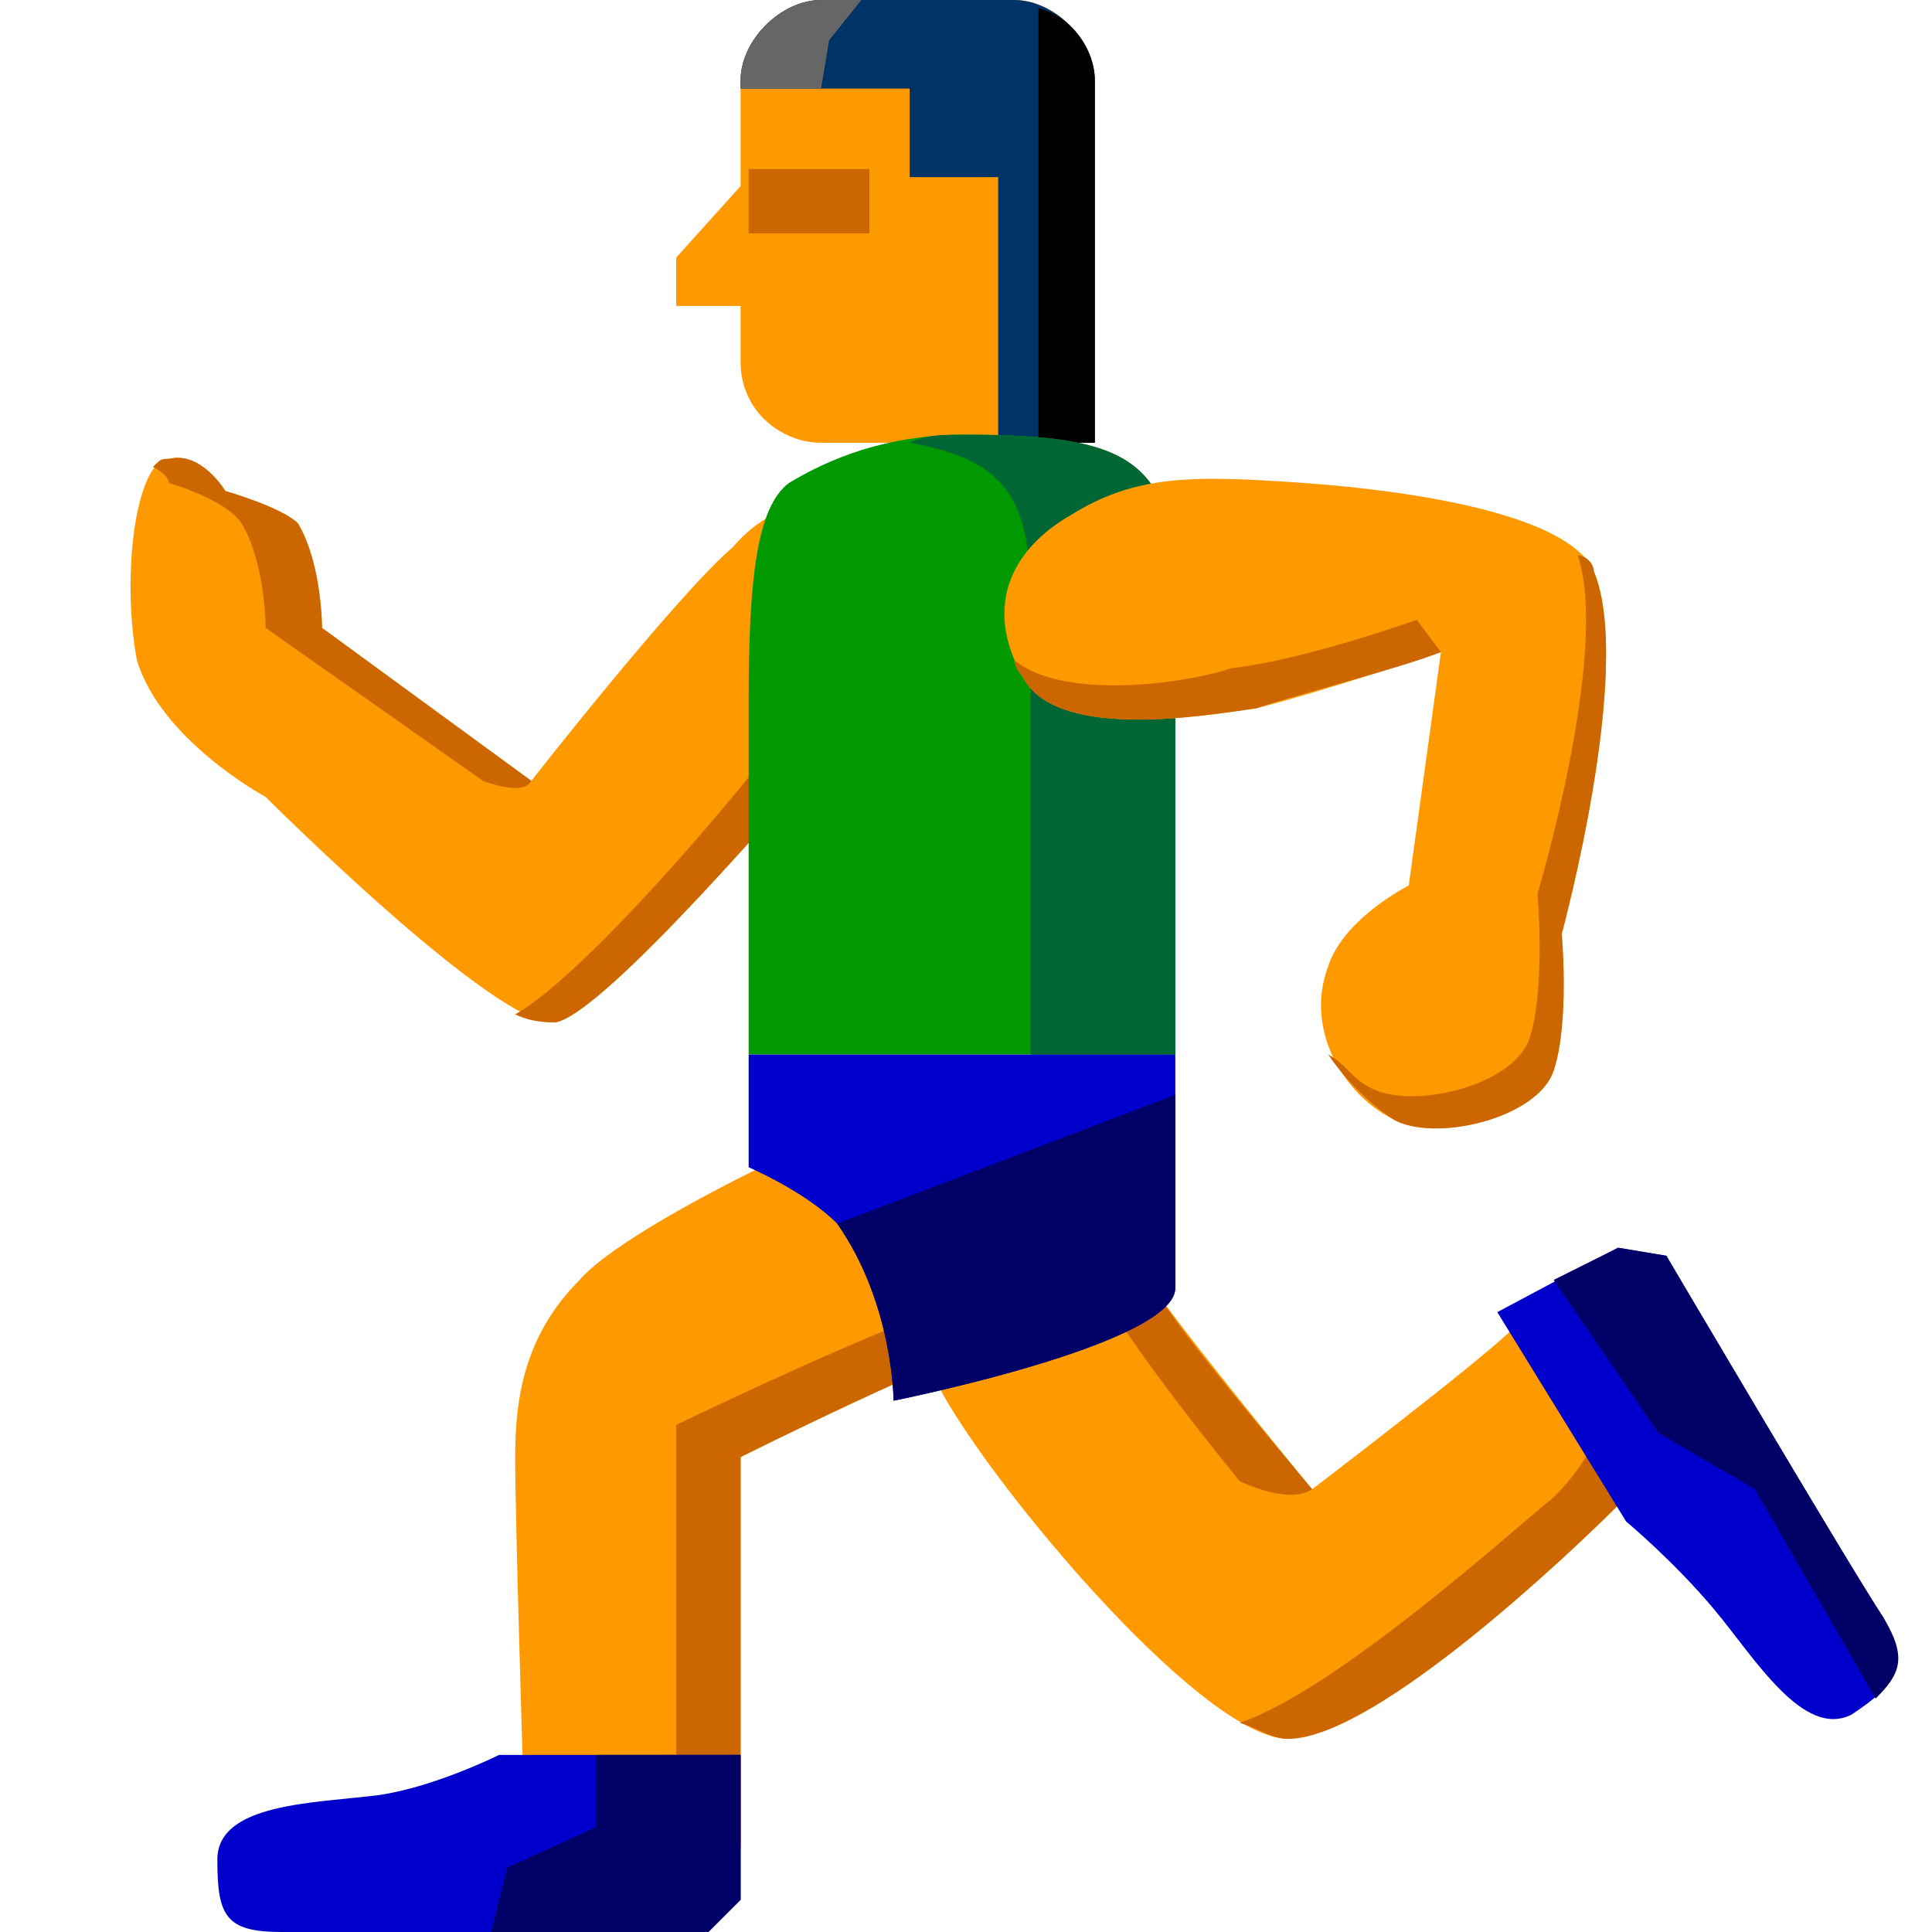 <svg xmlns="http://www.w3.org/2000/svg" height="24" width="24">
    <g transform="matrix(1,0,0,-1,-264,408)" id="KDDI_D_">        <path d="M274.9 401.2c-.4.7-1.2.7-1.8 0-.7-.6-2.5-2.9-2.5-2.9l-2.6 1.9s0 .8-.3 1.3c-.2.2-.9.4-.9.4s-.3.5-.7.4c-.4 0-.6-1.4-.4-2.5.3-1 1.6-1.7 1.6-1.7s2.9-2.9 3.6-2.8c.6.1 3 2.9 3.6 3.6.7 1 1.2 1.2.4 2.3z" fill="#f90"/>
        <path d="M274.9 401.2c-.2.4-.7.6-1.1.5.2-.1.4-.2.5-.4.7-1.2.2-1.4-.5-2.3-.4-.6-2.5-3.1-3.4-3.6.2-.1.4-.1.5-.1.6.1 3 2.9 3.6 3.6.7 1 1.2 1.2.4 2.3zM266.1 402s.7-.2.9-.5c.3-.5.3-1.3.3-1.3l2.7-1.9s.5-.2.6 0l-2.6 1.9s0 .8-.3 1.3c-.2.2-.9.4-.9.4s-.3.5-.7.4c-.1 0-.1 0-.2-.1.2-.1.2-.2.2-.2z" fill="#c60"/>
        <path d="M277.6 402.5h-3.4c-.5 0-1 .4-1 1v3.5c0 .5.5 1 1 1h2.4c.5 0 1-.5 1-1z" fill="#f90"/>
        <path d="M273.3 405.8l-.9-1v-.6h.9z" fill="#f90"/>
        <path d="M273.3 405.5h1.5" fill="none" stroke="#c60" stroke-width=".8"/>
        <path d="M276.6 408h-2.4c-.5 0-1-.5-1-1v-.1h2.1v-1.1h1.1v-3.3h1.2v4.5c0 .5-.5 1-1 1z" fill="#036"/>
        <path d="M273.2 407v-.1h1l.1.6.4.5h-.5c-.5 0-1-.5-1-1z" fill="#666"/>
        <path d="M276.9 407.9v-5.4h.7v4.5c0 .4-.3.8-.7.9z"/>
        <path d="M276 402.6c-1 0-1.7-.3-2.2-.6-.4-.3-.5-1.2-.5-2.7v-4.4h5.3v5.7c0 1.7-.6 2-2.6 2z" fill="#090"/>
        <path d="M276 402.6c-.3 0-.5 0-.7-.1 1.1-.2 1.5-.6 1.5-1.9v-5.7h1.8v5.7c0 1.7-.6 2-2.6 2z" fill="#063"/>
        <path d="M276.3 393c.5.5 1.6-.2 2.1-1.1.5-.7 1.9-2.4 1.9-2.4s2.1 1.6 2.5 2c.4.5.9.5 1.7-.5.5-.7 0-1.3-.4-1.7-.5-.5-3-2.9-4.1-2.9-1.1 0-3.9 3.4-4.4 4.5-.4 1 0 1.5.7 2.1z" fill="#f90"/>
        <path d="M284.5 391c-.7.8-1.1 1-1.5.7.2-.1.4-.3.6-.6.6-.6.1-1.3-.3-1.7-.5-.4-2.7-2.4-3.9-2.8.3-.1.4-.2.6-.2 1.1 0 3.6 2.4 4.1 2.9.4.4.9 1 .4 1.7zM277.6 392.1c.4-.8 1.8-2.5 1.8-2.5s.6-.3.9-.1c-.5.6-1.6 1.9-1.9 2.4-.4.8-1.4 1.4-1.9 1.2.4-.2.8-.6 1.1-1z" fill="#c60"/>
        <path d="M282.6 391.7l1.5.8.6-.1s2.3-3.9 2.7-4.5c.3-.6.2-.8-.4-1.2-.6-.3-1.2.7-1.7 1.3-.5.6-1.1 1.1-1.1 1.1z" fill="#00c"/>
        <path d="M285.8 389.5l1.5-2.6c.3.3.4.5.1 1-.4.6-2.7 4.5-2.7 4.5l-.6.1-.8-.4 1.3-1.9z" fill="#006"/>
        <path d="M272.1 384s1.1.3 1.1 1.1v4.8s2.6 1.3 3.4 1.5c1 .4 1.5 1.2 1.2 2-.2.7-1.3 1.2-2.2 1-.8-.2-3.8-1.6-4.4-2.3-.7-.7-.8-1.5-.8-2.2 0-.8.1-4 .1-4" fill="#f90"/>
        <path d="M277.8 393.4c-.1.4-.6.8-1.2.9.2-.1.4-.3.5-.5.2-.8-.2-1.7-1.2-2-.8-.2-3.5-1.5-3.5-1.5v-4.8c0-.6-.5-.9-.8-1l.5-.5s1.1.3 1.1 1.1v4.8s2.6 1.3 3.4 1.5c1 .4 1.5 1.2 1.2 2z" fill="#c60"/>
        <path d="M273.2 386.2v-1.8l-.4-.4h-5.3c-.7 0-.8.2-.8.9s1.2.7 2 .8c.7.1 1.5.5 1.5.5z" fill="#00c"/>
        <path d="M271.4 386.2v-.9l-1.1-.5-.2-.8h2.7l.4.4v1.8z" fill="#006"/>
        <path d="M276.7 399.6c-.5.9-.1 1.6.6 2 .8.5 1.5.5 2.9.4 1.4-.1 3.3-.4 3.6-1.1.5-1.2-.4-4.5-.4-4.5s.1-1.1-.1-1.7c-.2-.6-1.5-.9-2-.6-.6.3-1.1 1.1-.8 1.9.2.6 1 1 1 1l.4 2.9s-1.5-.5-2.3-.7c-.7-.1-2.5-.4-2.9.4z" fill="#f90"/>
        <path d="M279.3 399.7c-.6-.2-2.1-.4-2.7.1 0 0 0-.1.1-.2.4-.8 2.2-.5 2.9-.4.6.2 1.8.5 2.3.7l-.3.4s-1.4-.5-2.3-.6zM283.4 396.4s.9 3.3.4 4.5c0 .1-.1.2-.2.2.4-1.2-.5-4.2-.5-4.2s.1-1.2-.1-1.8c-.2-.6-1.5-.9-2-.6-.2.1-.3.3-.5.4.2-.3.5-.6.8-.8.5-.3 1.8 0 2 .6.2.6.1 1.7.1 1.7z" fill="#c60"/>
        <path d="M275.1 390.6s0 1.2-.7 2.2c-.4.4-1.1.7-1.1.7v1.4h5.3V392c0-.7-3.5-1.4-3.5-1.4z" fill="#00c"/>
        <path d="M275.1 390.6s0 1.2-.7 2.2l4.2 1.6V392c0-.7-3.5-1.4-3.5-1.4z" fill="#006"/>
    </g>
</svg>
